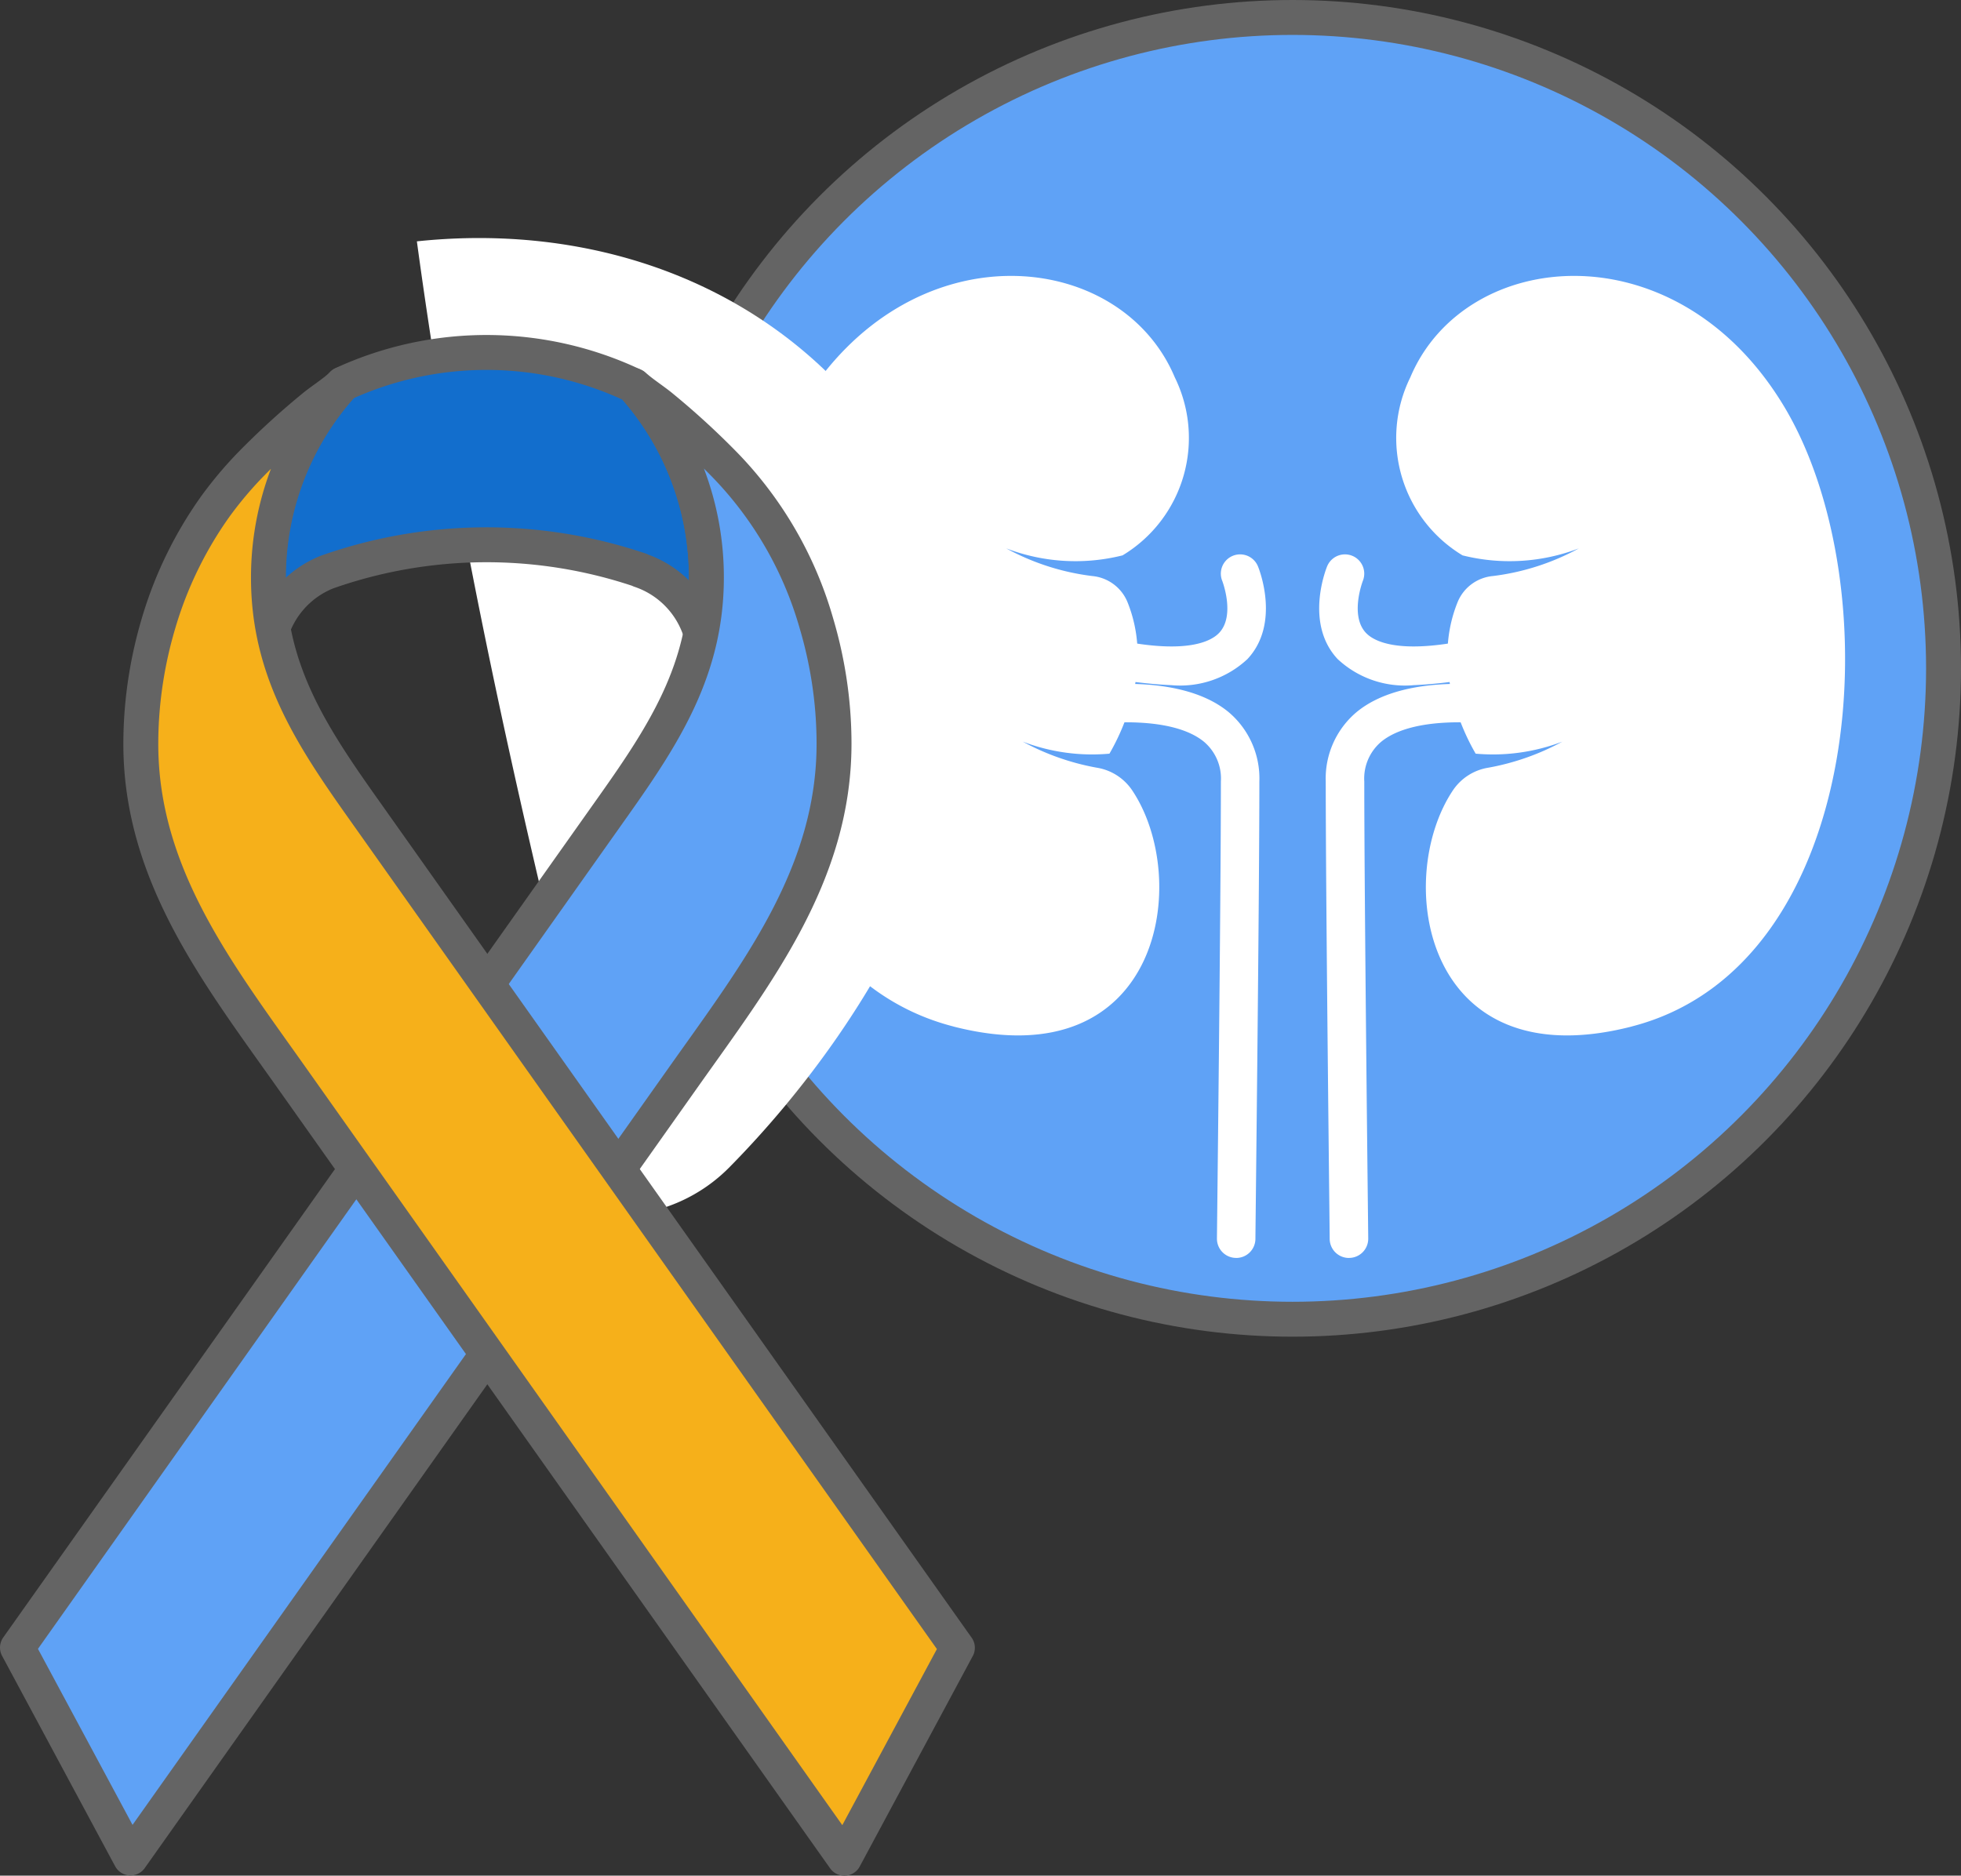<svg data-name="Component 741 – 1" xmlns="http://www.w3.org/2000/svg" width="112.327" height="107.453" viewBox="0 0 112.327 107.453">
    <rect x="0" y="0" width="112.327" height="107.453" fill="#333333" stroke="none"/>
    <defs>
        <clipPath id="cuhdlhnc3a">
            <path data-name="Rectangle 9368" style="fill:none" d="M0 0h112.327v107.453H0z"/>
        </clipPath>
    </defs>
    <g data-name="Group 41310" style="clip-path:url(#cuhdlhnc3a)">
        <path data-name="Path 46810" d="M111.327 38.289A37.289 37.289 0 1 1 74.038 1a37.289 37.289 0 0 1 37.289 37.289" style="fill:#5fa2f6"/>
        <circle data-name="Ellipse 841" cx="37.289" cy="37.289" r="37.289" transform="translate(36.749 1)" style="stroke:#646464;stroke-linecap:round;stroke-linejoin:round;stroke-width:2px;fill:none"/>
        <path data-name="Path 46811" d="M93.467 58.808C81.533 61.873 79.8 50.355 83.238 45.257a3.02 3.02 0 0 1 2.01-1.276 14.076 14.076 0 0 0 4.244-1.493 11.12 11.12 0 0 1-4.965.689c-.744-1.275-2.546-4.968-1.027-8.7A2.422 2.422 0 0 1 85.518 33a13.766 13.766 0 0 0 4.919-1.583 11.1 11.1 0 0 1-6.661.4 7.857 7.857 0 0 1-2.992-10.2c3.131-7.447 15.226-8.592 21.394 1.643s4.765 32.081-8.709 35.545" style="fill:#fff"/>
        <path data-name="Path 46812" d="M80.948 39.255a5.645 5.645 0 0 1-4.33-1.5c-1.908-2.045-.655-5.176-.6-5.308a1.1 1.1 0 0 1 2.045.834c-.014.036-.752 1.986.176 2.973.554.589 2.614 1.7 9.77-.671a1.1 1.1 0 1 1 .694 2.1 25.859 25.859 0 0 1-7.753 1.571" style="fill:#fff"/>
        <path data-name="Path 46813" d="M77.265 72.067a1.1 1.1 0 0 1-1.1-1.1c0-.4-.226-19.353-.226-26.194A4.969 4.969 0 0 1 77.7 40.8c2.98-2.466 8.742-1.4 8.985-1.359a1.1 1.1 0 0 1-.411 2.169c-1.381-.259-5.361-.606-7.168.893a2.759 2.759 0 0 0-.959 2.27c0 6.835.224 25.781.226 26.182a1.1 1.1 0 0 1-1.1 1.11z" style="fill:#fff"/>
        <path data-name="Path 46814" d="M54.609 58.808c11.934 3.065 13.671-8.453 10.229-13.551a3.02 3.02 0 0 0-2.01-1.276 14.076 14.076 0 0 1-4.244-1.493 11.12 11.12 0 0 0 4.965.689c.744-1.275 2.546-4.968 1.027-8.7A2.422 2.422 0 0 0 62.558 33a13.775 13.775 0 0 1-4.919-1.583 11.1 11.1 0 0 0 6.661.4 7.857 7.857 0 0 0 2.992-10.2c-3.131-7.447-15.226-8.592-21.394 1.643s-4.765 32.081 8.709 35.545" style="fill:#fff"/>
        <path data-name="Path 46815" d="M67.127 39.255a5.645 5.645 0 0 0 4.33-1.5c1.908-2.045.656-5.176.6-5.308a1.1 1.1 0 0 0-2.045.834c.014.036.752 1.986-.176 2.973-.554.589-2.614 1.7-9.77-.671a1.1 1.1 0 1 0-.694 2.1 25.865 25.865 0 0 0 7.753 1.571" style="fill:#fff"/>
        <path data-name="Path 46816" d="M70.811 72.067a1.1 1.1 0 0 0 1.1-1.1c0-.4.226-19.353.226-26.194A4.969 4.969 0 0 0 70.38 40.8c-2.98-2.466-8.742-1.4-8.985-1.359a1.1 1.1 0 1 0 .411 2.169c1.381-.259 5.361-.606 7.168.893a2.759 2.759 0 0 1 .959 2.27c0 6.835-.224 25.781-.226 26.182a1.1 1.1 0 0 0 1.1 1.11z" style="fill:#fff"/>
        <path data-name="Path 46817" d="M26.66 30.818c2.482 13.053 5.628 25.954 8.945 38.814a9.29 9.29 0 0 0 6.207-2.792c8.628-8.76 16.766-22.989 12.113-35.378C49.1 18.6 36.9 12.45 23.879 13.827q1.158 8.532 2.781 16.991" style="fill:#fff"/>
        <path data-name="Path 46818" d="M15.615 36.005a5.455 5.455 0 0 1 3.124-3.235 27.466 27.466 0 0 1 17.925-.112v.012a5.448 5.448 0 0 1 3.485 3.61 15.983 15.983 0 0 0 .314-3.184 16.48 16.48 0 0 0-4.21-11.026A19.665 19.665 0 0 0 19.63 22a16.487 16.487 0 0 0-4.277 11.1 16.057 16.057 0 0 0 .262 2.909" style="fill:#126ecd"/>
        <path data-name="Path 46819" d="M15.615 36.005a5.455 5.455 0 0 1 3.124-3.235 27.466 27.466 0 0 1 17.925-.112v.012a5.448 5.448 0 0 1 3.485 3.61 15.983 15.983 0 0 0 .314-3.184 16.48 16.48 0 0 0-4.21-11.026A19.665 19.665 0 0 0 19.63 22a16.487 16.487 0 0 0-4.277 11.1 16.057 16.057 0 0 0 .262 2.905z" style="stroke:#646464;stroke-linecap:round;stroke-linejoin:round;stroke-width:2px;fill:none"/>
        <path data-name="Path 46820" d="M47.48 38.876a24.482 24.482 0 0 0-.712-3.153 21.5 21.5 0 0 0-5.251-9.094 44.317 44.317 0 0 0-3.581-3.283c-.5-.418-1.12-.8-1.616-1.248l-.052-.024a16.484 16.484 0 0 1 4.195 11.01c0 5.238-2.4 8.959-5.316 13.078L14.7 75.042 1 94.389l6.475 12.052.454-.641.621-.877 19.183-27.092 11.452-16.175c4.15-5.861 8.589-11.546 8.589-19.047a24.047 24.047 0 0 0-.294-3.733" style="fill:#5fa2f6"/>
        <path data-name="Path 46821" d="M47.48 38.876a24.482 24.482 0 0 0-.712-3.153 21.5 21.5 0 0 0-5.251-9.094 44.317 44.317 0 0 0-3.581-3.283c-.5-.418-1.12-.8-1.616-1.248l-.052-.024a16.484 16.484 0 0 1 4.195 11.01c0 5.238-2.4 8.959-5.316 13.078L14.7 75.042 1 94.389l6.475 12.052.454-.641.621-.877 19.183-27.092 11.452-16.175c4.15-5.861 8.589-11.546 8.589-19.047a24.047 24.047 0 0 0-.294-3.733z" style="stroke:#646464;stroke-linecap:round;stroke-linejoin:round;stroke-width:2px;fill:none"/>
        <path data-name="Path 46822" d="m41.142 75.055-20.448-28.88c-2.917-4.12-5.317-7.841-5.317-13.079A16.484 16.484 0 0 1 19.654 22l-.024.011c-.511.494-1.19.9-1.726 1.35a44.33 44.33 0 0 0-3.581 3.284 22.1 22.1 0 0 0-1.99 2.372 22.428 22.428 0 0 0-3.261 6.722 24.445 24.445 0 0 0-.712 3.153 24.044 24.044 0 0 0-.294 3.732c0 7.5 4.44 13.187 8.59 19.048l11.452 16.174 19.183 27.093.621.877.453.64L54.84 94.4l-13.7-19.347" style="fill:#f6b01a"/>
        <path data-name="Path 46823" d="m41.142 75.055-20.448-28.88c-2.917-4.12-5.317-7.841-5.317-13.079A16.484 16.484 0 0 1 19.654 22l-.024.011c-.511.494-1.19.9-1.726 1.35a44.33 44.33 0 0 0-3.581 3.284 22.1 22.1 0 0 0-1.99 2.372 22.428 22.428 0 0 0-3.261 6.722 24.445 24.445 0 0 0-.712 3.153 24.044 24.044 0 0 0-.294 3.732c0 7.5 4.44 13.187 8.59 19.048l11.452 16.174 19.183 27.093.621.877.453.64L54.84 94.4z" style="stroke:#646464;stroke-linecap:round;stroke-linejoin:round;stroke-width:2px;fill:none"/>
    </g>
</svg>
